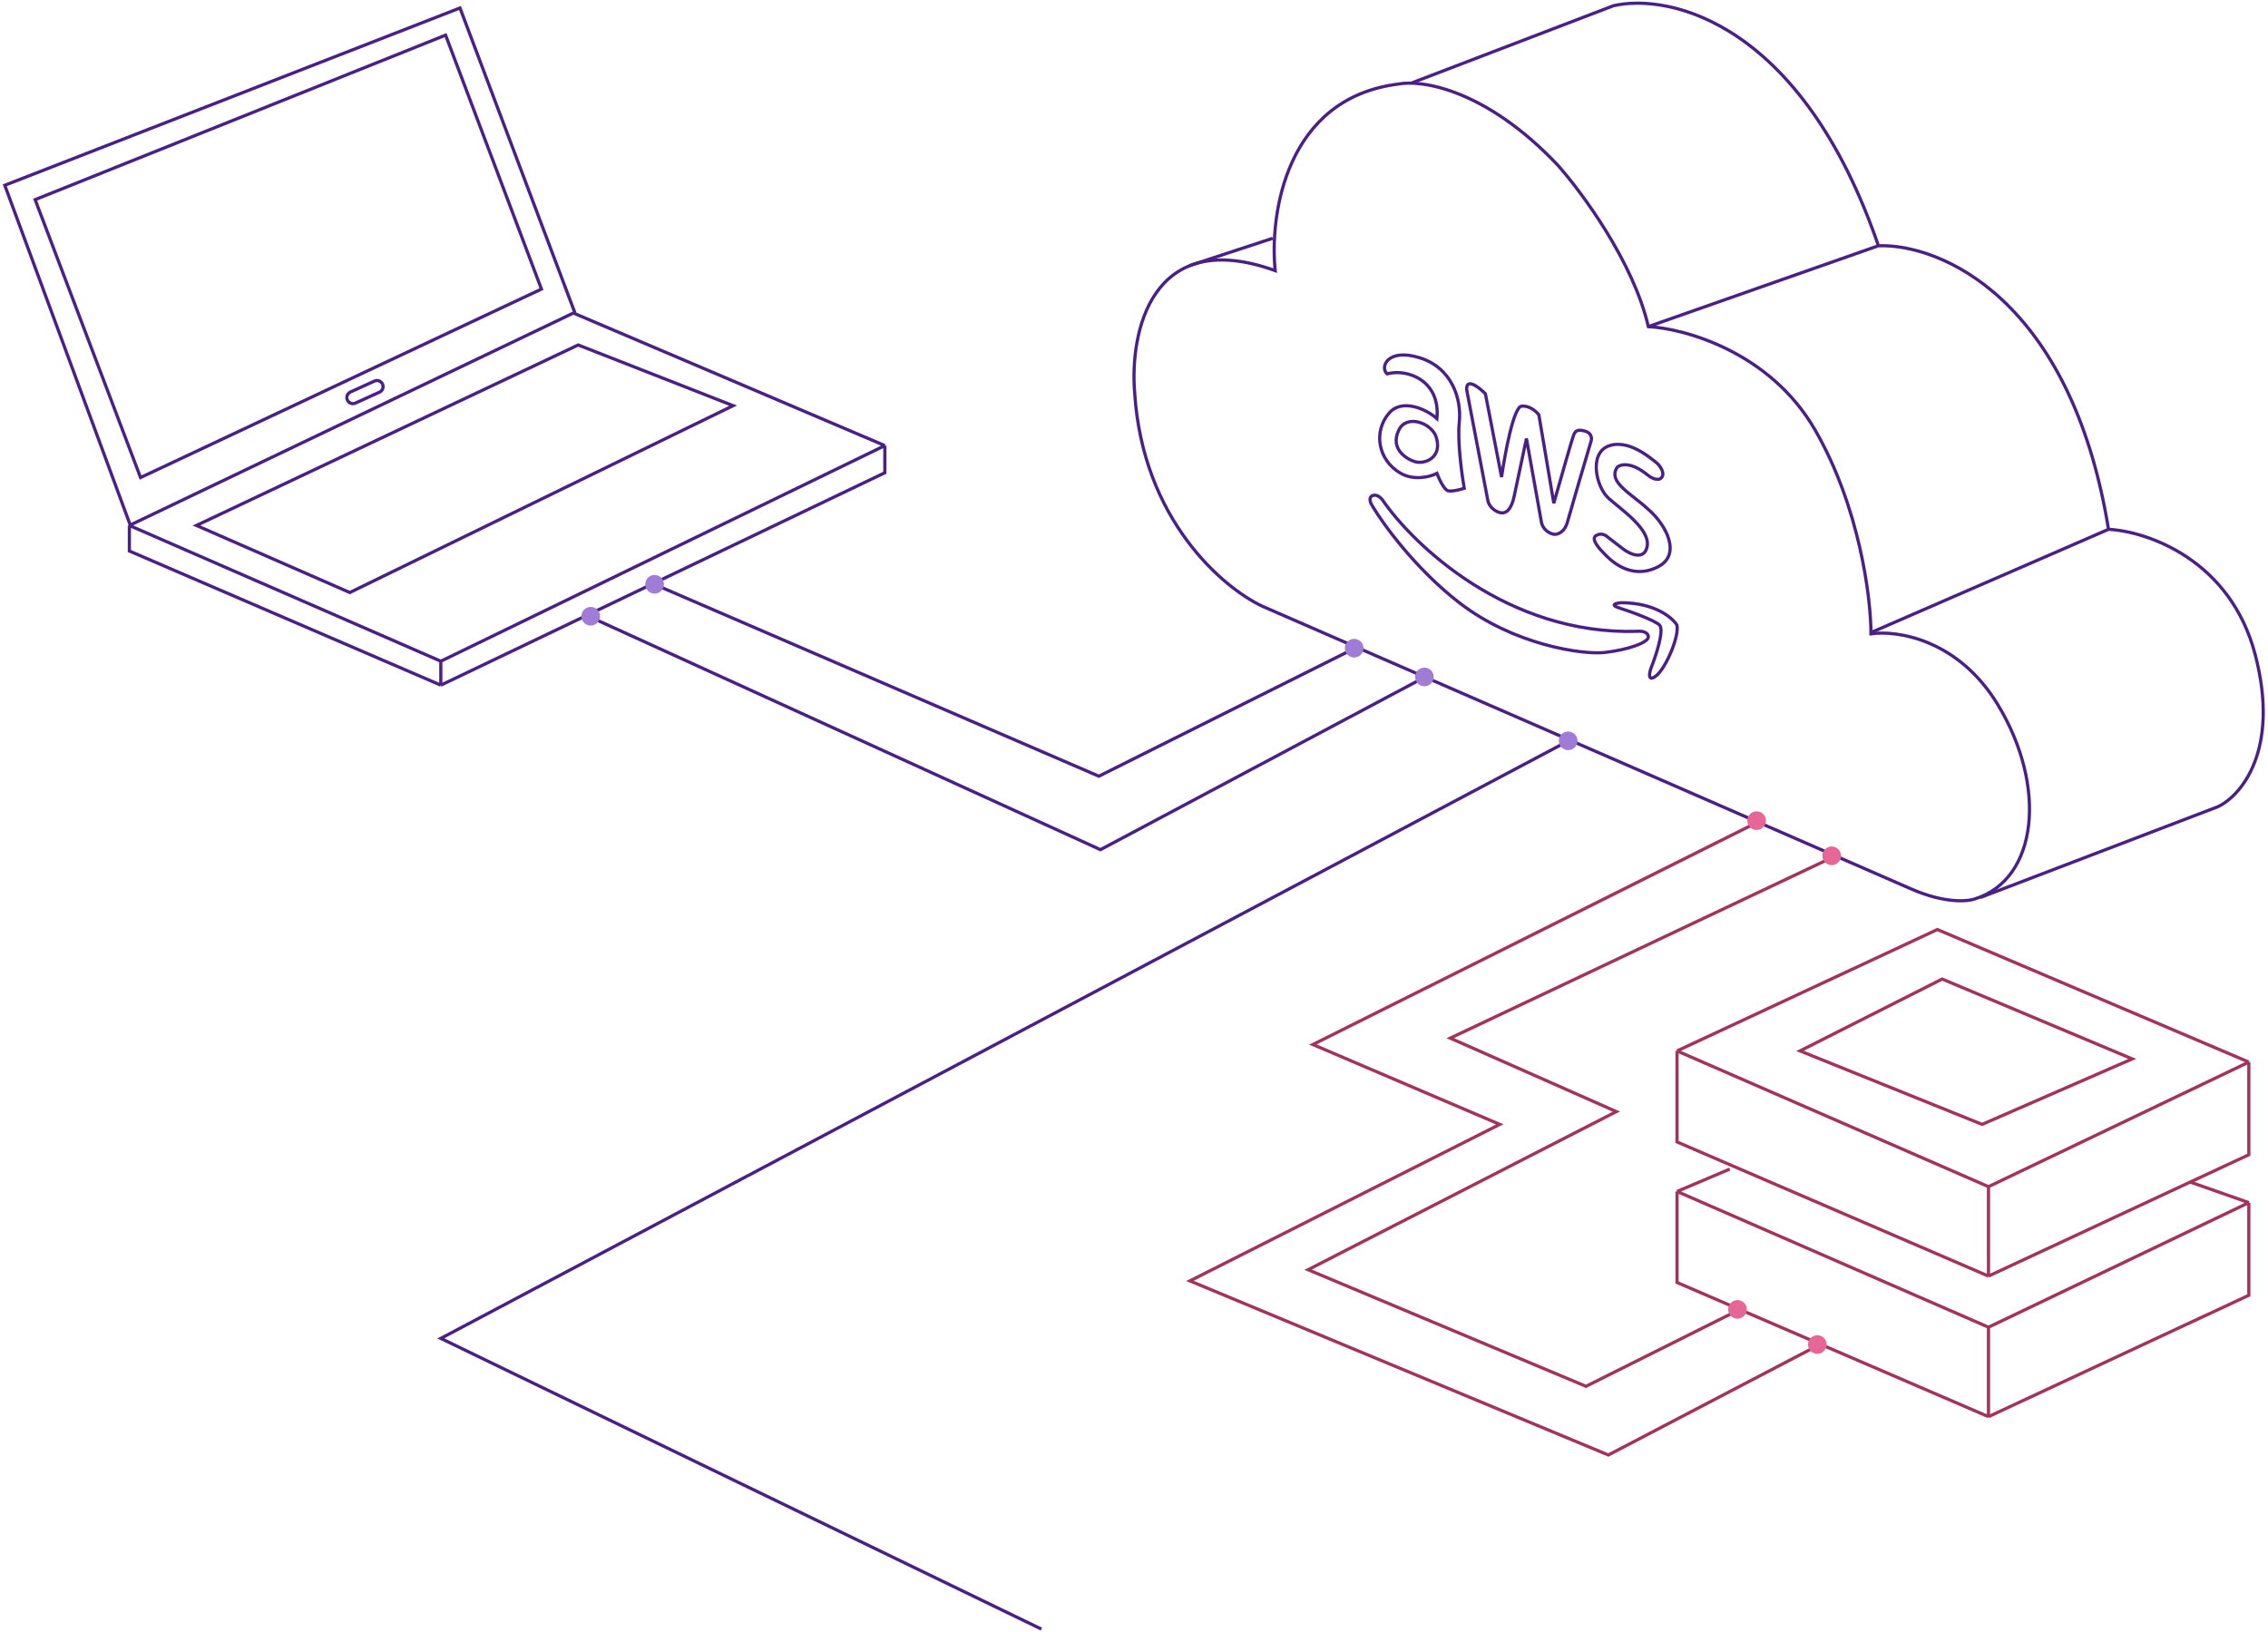 <svg xmlns="http://www.w3.org/2000/svg" width="710" height="511" viewBox="0 0 710 511" fill="none"><path d="M625.426 220.613C612.967 200.054 593.758 197.251 585.711 198.419C585.711 187.257 582.207 158.859 568.189 134.562C554.172 110.266 527.565 102.894 516.014 102.245C511.342 81.998 495.118 60.063 487.59 51.627C465.163 27.953 445.019 24.89 437.751 26.318C402.552 30.679 397.387 67.072 399.204 84.723C360.267 70.706 353.648 104.322 355.205 122.881C357.697 162.753 382.98 184.142 395.31 189.853C458.517 217.368 587.58 273.567 598.171 278.239C608.761 282.912 616.082 282.263 618.418 281.354C637.886 275.124 641.001 246.311 625.426 220.613Z" stroke="#4A2087"></path><path d="M442.031 25.929L505.109 1.788C522.76 -2.235 564.059 7.161 588.044 76.936M588.044 76.936L516.011 102.245M588.044 76.936C607.123 76.287 648.24 93.134 660.077 165.712M660.077 165.712L585.708 198.03M660.077 165.712C672.148 166.361 698.235 175.135 706.023 205.038C713.81 234.942 701.48 249.167 694.342 252.541L619.972 280.965" stroke="#4A2087"></path><path d="M372.334 83.166L398.422 74.6" stroke="#4A2087"></path><path d="M449.82 131.059C451.015 118.838 440.215 115.354 434.245 117.041C431.909 115.094 434.245 108.864 444.368 111.979C454.492 115.094 457.607 124.829 456.828 132.226C456.205 138.145 457.607 148.45 458.386 152.863C457.218 153.252 454.57 153.953 453.324 153.642C452.078 153.33 450.469 149.878 449.82 148.191C447.613 149.359 442.596 150.488 438.528 148.191C431.376 144.152 429.804 135.153 434.866 129.313C438.916 124.641 446.575 128.074 449.82 131.059Z" stroke="#4A2087"></path><path d="M437.942 134.557C440.434 129.573 448.232 132.439 449.623 136.893C451.57 143.123 446.276 145.367 443.162 144.588C440.864 144.014 434.827 140.787 437.942 134.557Z" stroke="#4A2087"></path><path d="M465.785 156.756L459.165 122.103C458.854 118.053 462.929 121.194 465.006 123.271L470.068 149.358C471.106 142.09 473.806 127.476 476.298 127.164C478.789 126.853 480.97 128.852 481.749 129.89L486.421 157.535C488.368 150.656 492.339 136.743 492.651 136.12C493.04 135.341 493.43 134.173 496.155 134.952C498.336 135.575 498.362 137.288 498.102 138.067C496.025 145.075 491.639 159.949 490.704 163.376C489.77 166.802 487.459 167.399 486.421 167.269C483.618 166.646 482.657 164.414 482.527 163.376L477.855 137.288C476.817 142.22 474.584 152.785 473.961 155.588C473.183 159.093 471.625 161.429 468.9 160.261C466.719 159.326 465.914 157.535 465.785 156.756Z" stroke="#4A2087"></path><path d="M519.911 149.748C518.665 150.682 516.536 149.358 515.627 148.58C510.644 144.53 507.321 145.335 506.283 146.243C503.168 150.916 510.566 154.42 516.017 159.482C521.857 164.544 526.296 173.655 519.132 177.393C510.176 182.065 503.557 174.667 502.389 173.499C501.221 172.331 497.717 168.827 499.663 167.659C501.221 166.724 502.649 167.529 503.168 168.048L508.229 171.942C510.306 173.499 514.693 175.524 515.627 171.163C516.796 165.712 507.451 159.482 503.557 155.978C499.663 152.473 497.327 141.96 503.557 139.624C509.787 137.288 516.796 143.518 518.353 144.686C519.911 145.854 521.468 148.58 519.911 149.748Z" stroke="#4A2087"></path><path d="M512.508 197.64C472.014 198.886 442.422 170.644 432.688 156.367C432.169 155.718 430.819 154.576 429.573 155.199C428.327 155.822 429.054 157.535 429.573 158.314C432.947 164.025 443.123 178.094 456.828 188.685C473.961 201.923 495.376 205.038 502.385 204.259C509.393 203.481 516.402 201.145 516.012 199.198C515.701 197.64 513.546 197.51 512.508 197.64Z" stroke="#4A2087"></path><path d="M519.518 195.693C517.96 194.136 510.302 191.41 506.668 190.242C503.915 189.308 506.04 188.814 507.447 188.685C518.038 188.685 523.541 193.357 524.969 195.693C525.747 199.198 521.464 209.321 518.349 211.657C515.857 213.526 516.273 210.879 516.792 209.321C518.349 205.427 521.075 197.251 519.518 195.693Z" stroke="#4A2087"></path><path d="M551 257L411 327L469.5 352L372.5 401L503.5 455.5L569.5 421" stroke="#A3325C"></path><path d="M574.5 268L454 325L506 348L409.5 397.5L496.5 434L544.5 410" stroke="#A3325C"></path><path d="M424 203L344 243L205 183" stroke="#4A2087"></path><circle cx="549.921" cy="256.921" r="2.921" fill="#E66796"></circle><circle cx="573.421" cy="267.921" r="2.921" fill="#E66796"></circle><circle cx="423.921" cy="202.921" r="2.921" fill="#A17CD6"></circle><path d="M138 214.5L277 148V139.5M138 214.5L40.5 172.5V164.5M138 214.5V207M138 207L40.5 164.5M138 207L277 139.5M40.5 164.5L179.5 98L277 139.5" stroke="#4A2087"></path><path d="M41 165L1.5 58L144 2.5L180 98" stroke="#4A2087"></path><path d="M11 62.5L44 149.5L169.5 90.5L139.5 11L11 62.5Z" stroke="#4A2087"></path><path d="M117.229 119.305L109.696 122.729C108.753 123.158 108.326 124.261 108.734 125.212C109.154 126.193 110.299 126.637 111.271 126.195L118.804 122.771C119.747 122.342 120.174 121.239 119.766 120.288C119.346 119.307 118.201 118.863 117.229 119.305Z" stroke="#4A2087"></path><path d="M109.5 185.5L61.5 164.5L181 108L229.5 127L109.5 185.5Z" stroke="#4A2087"></path><path d="M622.5 443.5L704 405.5V376.5M622.5 443.5L525 401.5V373M622.5 443.5V415.5M622.5 415.5L525 373M622.5 415.5L704 376.5M525 373L541.5 366M704 376.5L685.5 370" stroke="#A3325C"></path><path d="M622.5 399.5L704 361.5V332.5M622.5 399.5L525 357.5V329M622.5 399.5V371.5M622.5 371.5L525 329M622.5 371.5L704 332.5M525 329L606.5 291L704 332.5" stroke="#A3325C"></path><path d="M608 306.5L563.5 329L620.5 352L667.5 331.5L608 306.5Z" stroke="#A3325C"></path><path d="M446 212L344.5 266L185.5 193.5" stroke="#4A2087"></path><circle cx="445.921" cy="211.921" r="2.921" fill="#A17CD6"></circle><circle cx="204.921" cy="182.921" r="2.921" fill="#A17CD6"></circle><circle cx="184.921" cy="192.921" r="2.921" fill="#A17CD6"></circle><circle cx="568.921" cy="420.921" r="2.921" fill="#E66796"></circle><circle cx="543.921" cy="409.921" r="2.921" fill="#E66796"></circle><path d="M489 233L138 419L326 510" stroke="#4A2087"></path><circle cx="490.921" cy="231.921" r="2.921" fill="#A17CD6"></circle></svg>